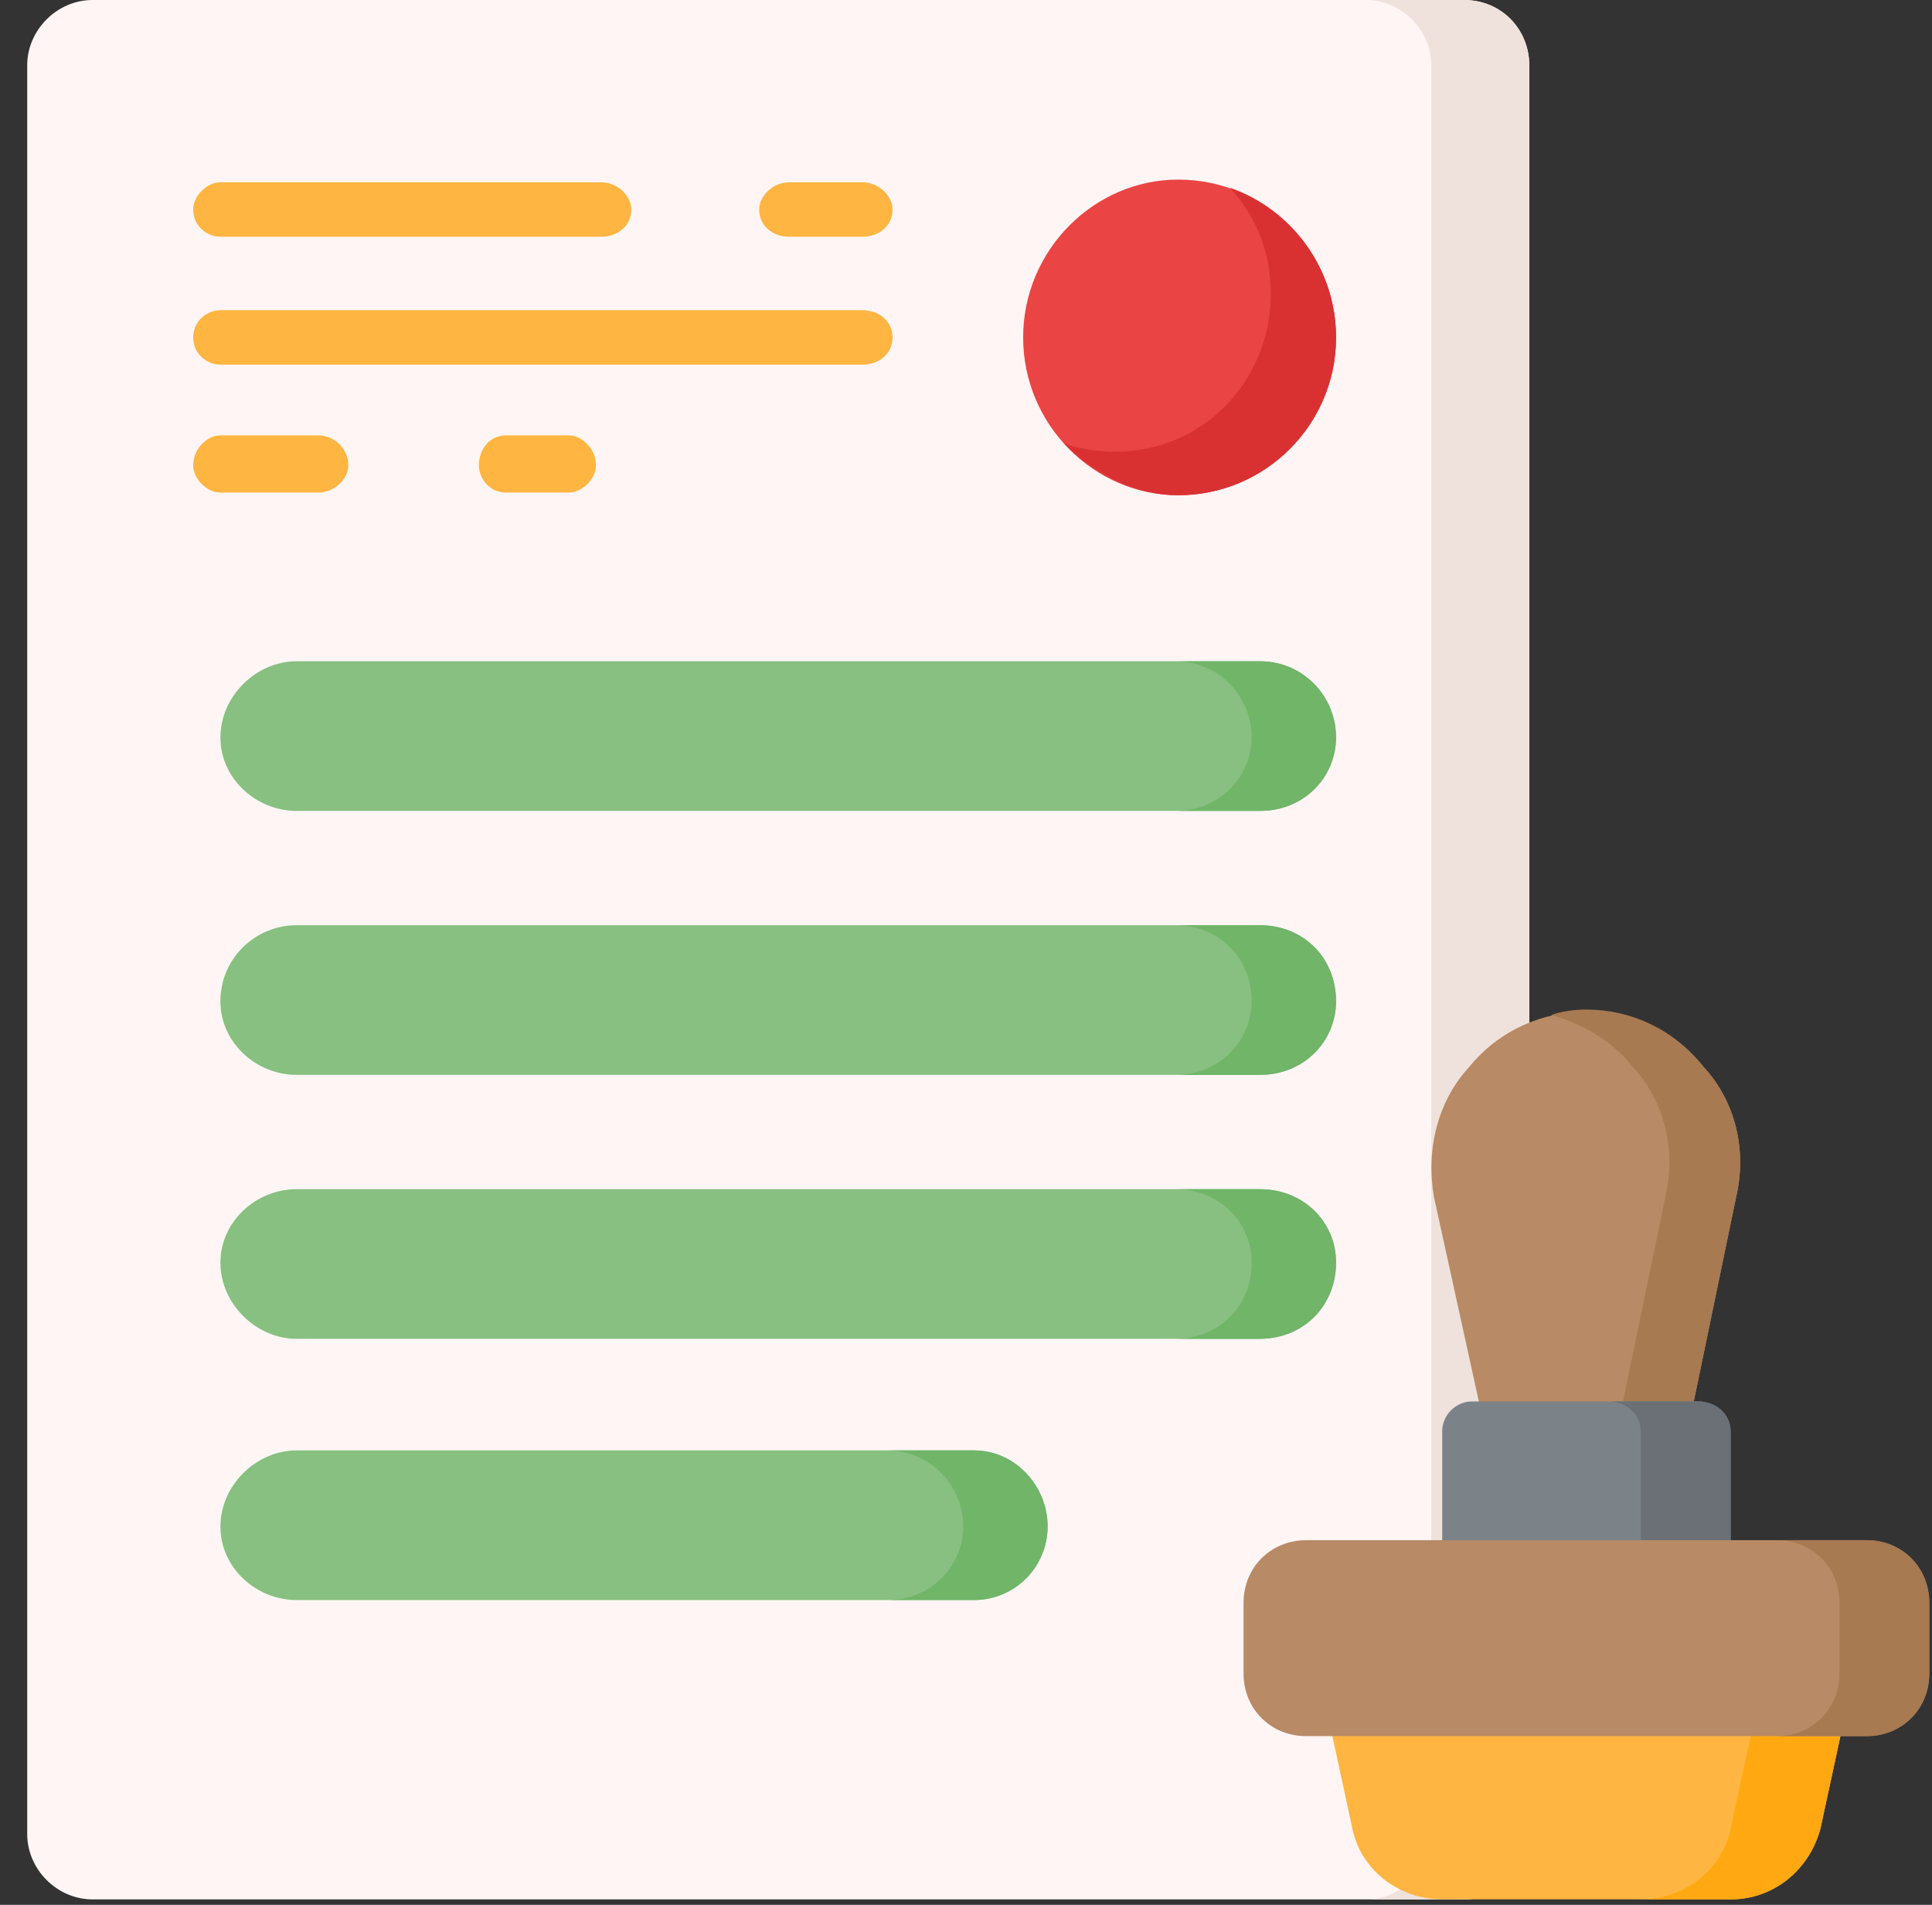 <svg version="1.2" xmlns="http://www.w3.org/2000/svg" viewBox="0 0 71 70" width="71" height="70"><rect x="0" y="0" width="71" height="70" fill="#333333" stroke="none"/><style>.a{fill:#fff5f5}.b{fill:#efe2dd}.c{fill:#ea4444}.d{fill:#d93131}.e{fill:#ffb541}.f{fill:#87c080}.g{fill:#70b568}.h{fill:#b88a65}.i{fill:#a87a52}.j{fill:#ffa812}.k{fill:#7c8388}.l{fill:#6a7075}</style><path class="a" d="m53.8 69.8h-50.4c-1.3 0-2.4-1.1-2.4-2.4v-65c0-1.3 1.1-2.4 2.4-2.4h50.4c1.4 0 2.4 1.1 2.4 2.4v65c0 1.3-1 2.4-2.4 2.4z"/><path class="b" d="m56.2 2.4v65c0 1.3-1 2.4-2.4 2.4h-3.6c1.3 0 2.4-1.1 2.4-2.4v-65c0-1.3-1.1-2.4-2.4-2.4h3.6c1.4 0 2.4 1.1 2.4 2.4z"/><path fill-rule="evenodd" class="c" d="m43.3 18.2c-3.1 0-5.7-2.6-5.7-5.8 0-3.2 2.6-5.8 5.7-5.8 3.2 0 5.8 2.6 5.8 5.8 0 3.2-2.6 5.8-5.8 5.8z"/><path class="d" d="m49.1 12.4c0 3.2-2.6 5.8-5.8 5.8-1.6 0-3.1-0.8-4.2-1.9q0.9 0.3 1.9 0.3c3.2 0 5.7-2.6 5.7-5.8 0-1.5-0.5-2.8-1.5-3.9 2.3 0.8 3.9 3 3.9 5.5z"/><path class="e" d="m31.7 8.7h-2.7c-0.6 0-1.1-0.4-1.1-1 0-0.5 0.5-1 1.1-1h2.7c0.6 0 1.1 0.5 1.1 1 0 0.6-0.5 1-1.1 1z"/><path class="e" d="m22.1 8.7h-14c-0.5 0-1-0.4-1-1 0-0.5 0.5-1 1-1h14c0.6 0 1.1 0.5 1.1 1 0 0.6-0.5 1-1.1 1z"/><path class="e" d="m11.7 18.1h-3.6c-0.5 0-1-0.5-1-1 0-0.6 0.5-1.1 1-1.1h3.6c0.6 0 1.1 0.5 1.1 1.1 0 0.5-0.5 1-1.1 1z"/><path class="e" d="m20.9 18.1h-2.3c-0.6 0-1-0.5-1-1 0-0.6 0.4-1.1 1-1.1h2.3c0.5 0 1 0.5 1 1.1 0 0.5-0.5 1-1 1z"/><path class="e" d="m31.7 13.4h-23.6c-0.5 0-1-0.4-1-1 0-0.6 0.5-1 1-1h23.6c0.6 0 1.1 0.4 1.1 1 0 0.6-0.5 1-1.1 1z"/><path class="f" d="m46.3 29.8h-35.4c-1.5 0-2.8-1.2-2.8-2.7 0-1.5 1.3-2.8 2.8-2.8h35.4c1.6 0 2.8 1.3 2.8 2.8 0 1.5-1.2 2.7-2.8 2.7z"/><path class="f" d="m46.3 39.5h-35.4c-1.5 0-2.8-1.2-2.8-2.7 0-1.6 1.3-2.8 2.8-2.8h35.4c1.6 0 2.8 1.2 2.8 2.8 0 1.5-1.2 2.7-2.8 2.7z"/><path class="f" d="m46.3 49.2h-35.4c-1.5 0-2.8-1.3-2.8-2.8 0-1.5 1.3-2.7 2.8-2.7h35.4c1.6 0 2.8 1.2 2.8 2.7 0 1.5-1.2 2.8-2.8 2.8z"/><path class="f" d="m35.8 58.8h-24.9c-1.5 0-2.8-1.2-2.8-2.7 0-1.5 1.3-2.8 2.8-2.8h24.9c1.5 0 2.7 1.3 2.7 2.8 0 1.5-1.2 2.7-2.7 2.7z"/><path class="g" d="m49.1 27.1c0 0.7-0.3 1.4-0.8 1.9-0.5 0.5-1.2 0.8-2 0.8h-3.1c0.8 0 1.5-0.3 2-0.8 0.5-0.5 0.8-1.2 0.8-1.9 0-1.5-1.2-2.8-2.8-2.8h3.1c1.6 0 2.8 1.3 2.8 2.8z"/><path class="g" d="m49.1 36.8c0 0.7-0.3 1.4-0.8 1.9-0.5 0.5-1.2 0.8-2 0.8h-3.1c0.8 0 1.5-0.3 2-0.8 0.5-0.5 0.8-1.2 0.8-1.9 0-1.6-1.2-2.8-2.8-2.8h3.1c1.6 0 2.8 1.2 2.8 2.8z"/><path class="g" d="m49.1 46.4c0 0.8-0.3 1.5-0.8 2-0.5 0.5-1.2 0.8-2 0.8h-3.1c0.8 0 1.5-0.3 2-0.8 0.5-0.5 0.8-1.2 0.8-2 0-1.5-1.2-2.7-2.8-2.7h3.1c1.6 0 2.8 1.2 2.8 2.7z"/><path class="g" d="m38.5 56.1c0 0.7-0.3 1.4-0.8 1.9-0.5 0.5-1.2 0.8-1.9 0.8h-3.2c0.8 0 1.5-0.3 2-0.8 0.5-0.5 0.8-1.2 0.8-1.9 0-1.5-1.2-2.8-2.8-2.8h3.2c1.5 0 2.7 1.3 2.7 2.8z"/><path class="h" d="m54 39.2c-1.2 1.3-1.6 3.1-1.3 4.8l1.8 8.2h7.6l1.7-8.2c0.4-1.7 0-3.5-1.2-4.8-2.2-2.7-6.4-2.7-8.6 0z"/><path class="i" d="m63.8 44l-1.7 8.2h-2.6l1.7-8.2c0.4-1.7 0-3.5-1.2-4.8-0.8-1-1.9-1.6-3-1.9q0.6-0.2 1.3-0.2c1.6 0 3.2 0.7 4.3 2.1 1.2 1.3 1.6 3.1 1.2 4.8z"/><path class="e" d="m58.3 63.5h-9.4l0.8 3.7c0.3 1.5 1.7 2.6 3.3 2.6h10.6c1.6 0 2.9-1.1 3.3-2.6l0.8-3.7z"/><path class="j" d="m67.7 63.5l-0.8 3.7c-0.4 1.5-1.7 2.6-3.3 2.6h-3.3c1.6 0 3-1.1 3.3-2.6l0.8-3.7z"/><path class="k" d="m63.6 57.2h-10.6v-4.6c0-0.6 0.5-1.1 1.1-1.1h8.3c0.7 0 1.2 0.5 1.2 1.1 0 0 0 4.6 0 4.6z"/><path class="l" d="m63.6 52.6v4.6h-3.3v-4.6c0-0.6-0.5-1.1-1.2-1.1h3.3c0.7 0 1.2 0.5 1.2 1.1z"/><path class="h" d="m68.6 63.8h-20.6c-1.3 0-2.3-1-2.3-2.3v-2.6c0-1.3 1-2.3 2.3-2.3h20.6c1.3 0 2.3 1 2.3 2.3v2.6c0 1.3-1 2.3-2.3 2.3z"/><path class="i" d="m70.9 58.9v2.6c0 1.3-1 2.3-2.3 2.3h-3.3c1.3 0 2.3-1 2.3-2.3v-2.6c0-1.3-1-2.3-2.3-2.3h3.3c1.3 0 2.3 1 2.3 2.3z"/></svg>